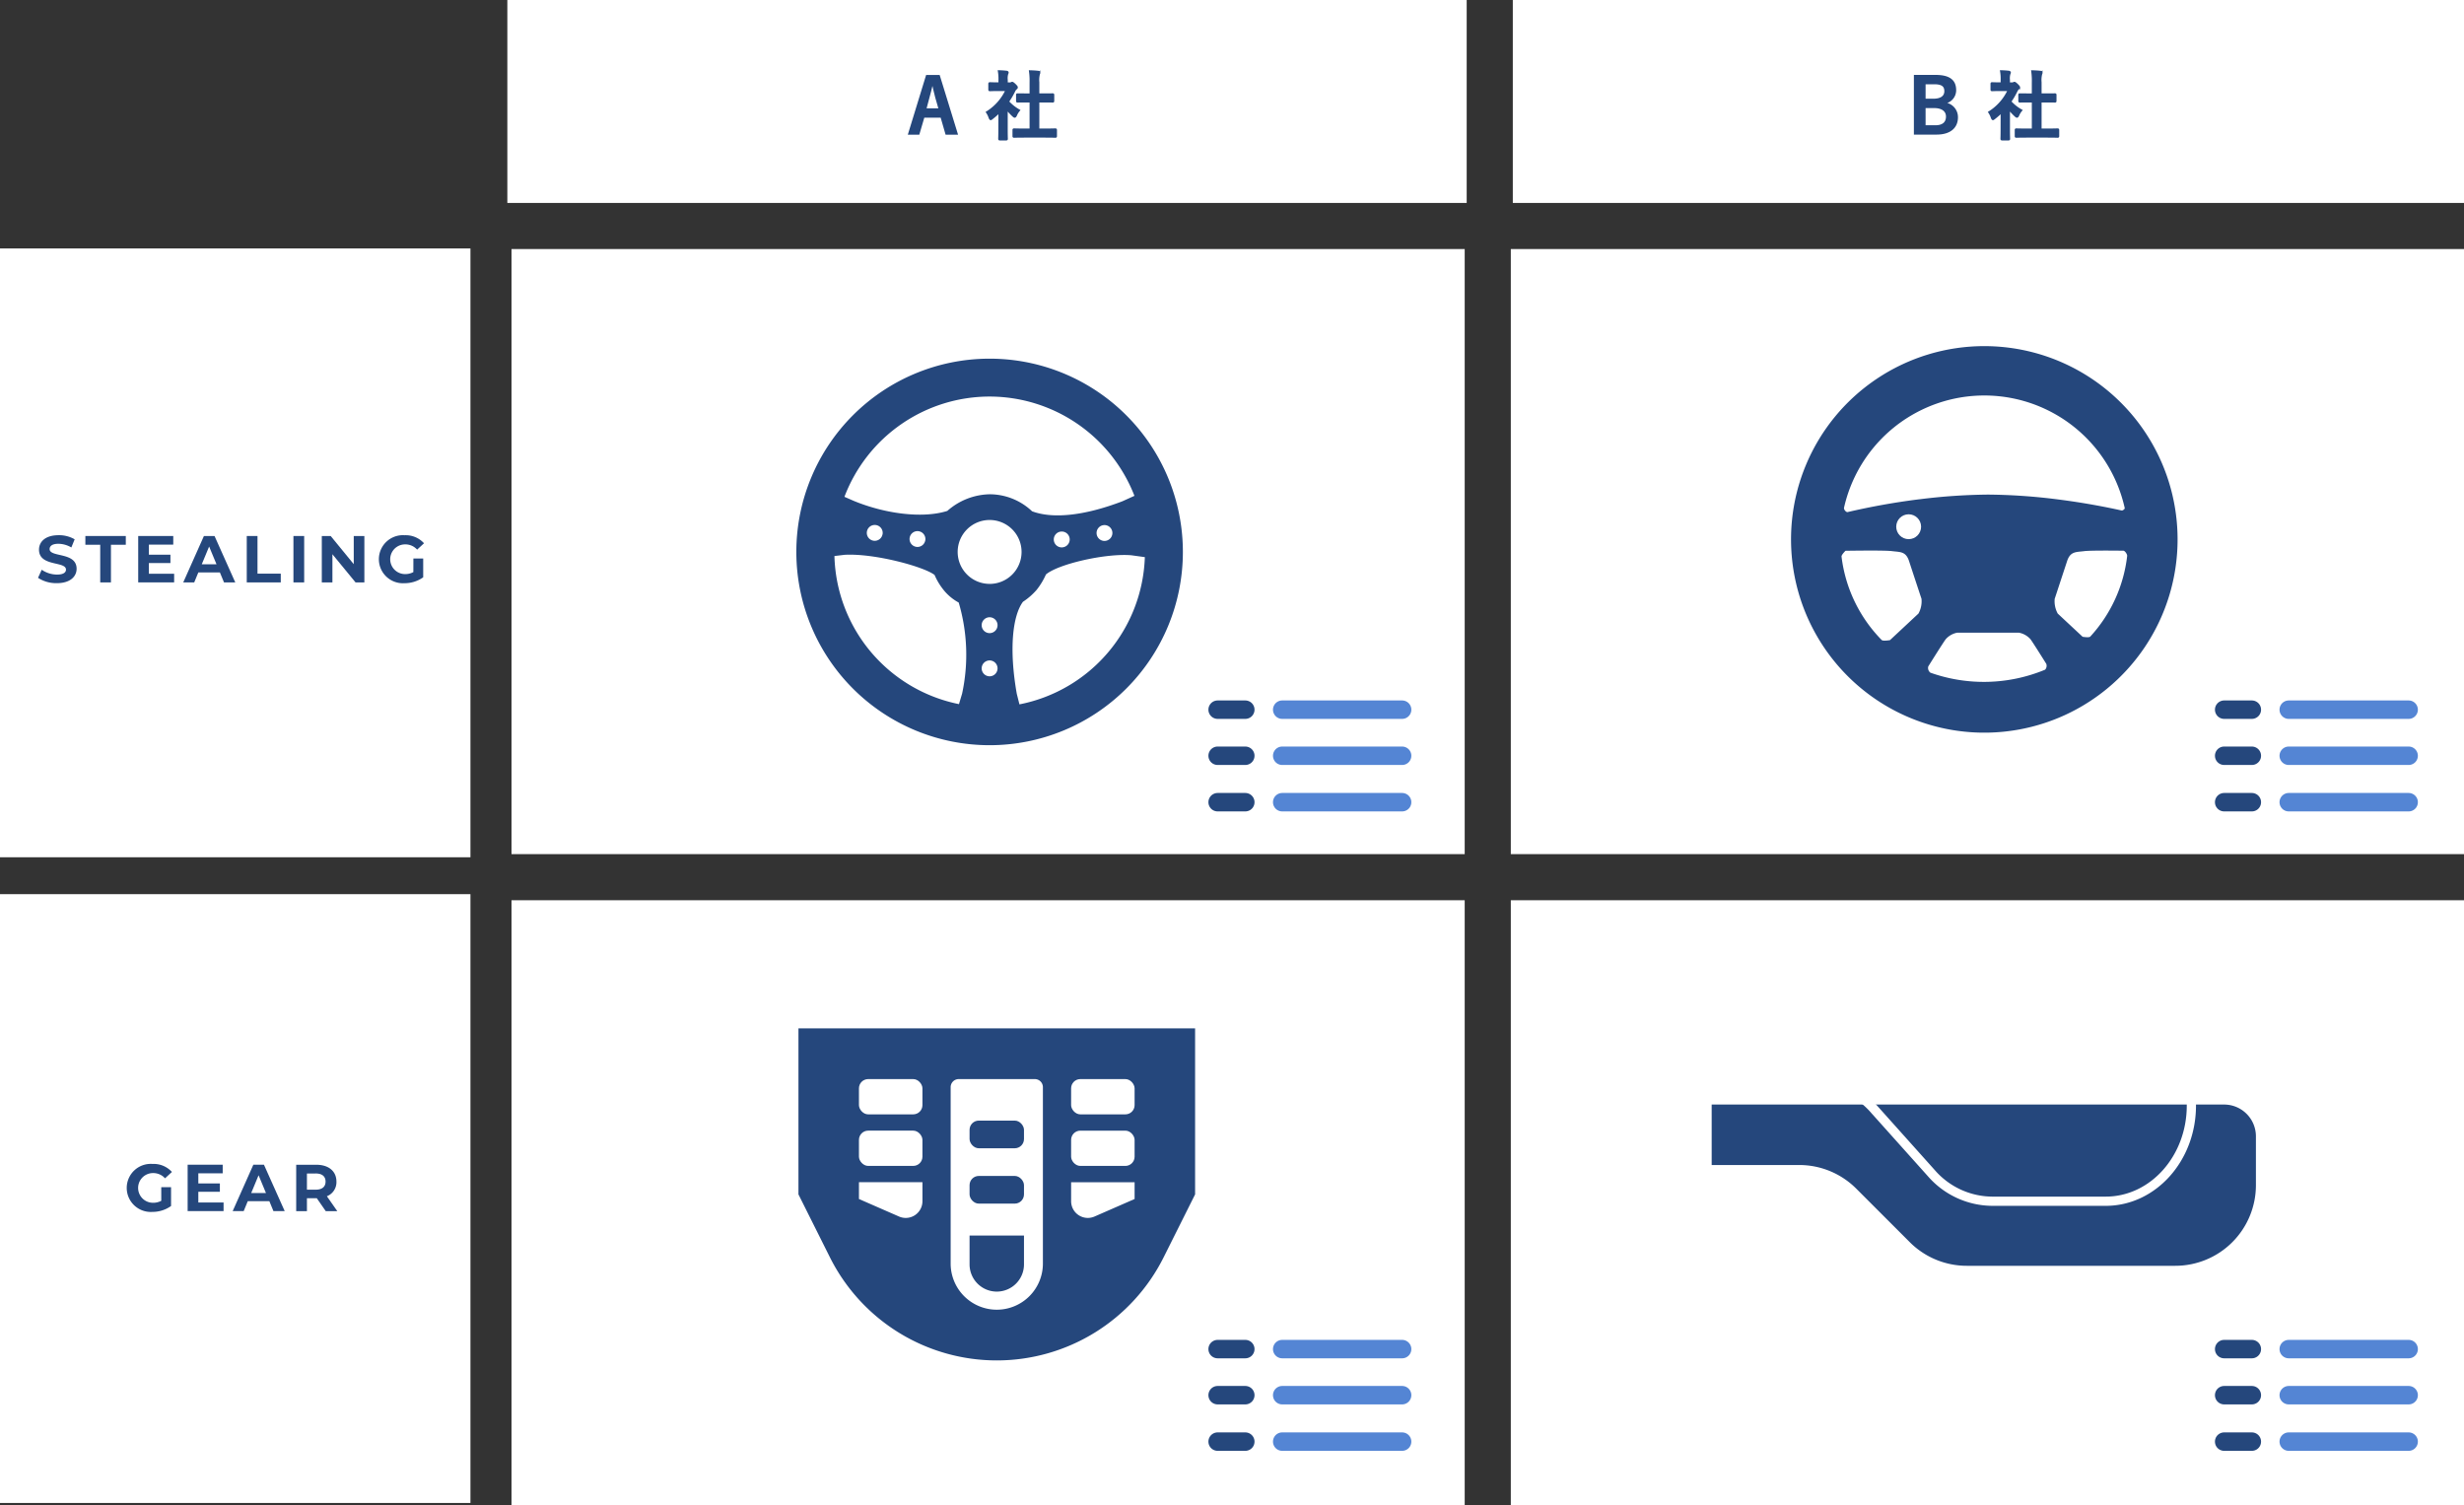 <svg xmlns="http://www.w3.org/2000/svg" width="267.116" height="163.188" viewBox="0 0 267.116 163.188"><rect x="0" y="0" width="267.116" height="163.188" fill="#333333" stroke="none"/><defs><style>.cls-1{fill:#fff;}.cls-2,.cls-5{fill:#25477c;}.cls-3,.cls-4,.cls-6{fill:none;}.cls-3{stroke:#5485d4;}.cls-3,.cls-4{stroke-linecap:round;stroke-width:2px;}.cls-3,.cls-4,.cls-5,.cls-6{stroke-miterlimit:10;}.cls-4,.cls-5{stroke:#25477c;}.cls-5{stroke-width:0.2px;}.cls-6{stroke:#fff;}</style></defs><g id="レイヤー_2" data-name="レイヤー 2"><g id="デザイン"><rect class="cls-1" x="55.451" y="27" width="103.333" height="65.594"/><path class="cls-2" d="M107.281,38.882a20.952,20.952,0,1,0,20.952,20.952A20.951,20.951,0,0,0,107.281,38.882Zm0,4.108a16.859,16.859,0,0,1,15.7,10.762l-1.313.594c-4.23,1.611-7.6,1.9-9.783,1.081a6.7,6.7,0,0,0-4.6-1.844,7.139,7.139,0,0,0-4.591,1.806c-2.708.853-6.8.293-10.151-1.093l-1-.438A16.842,16.842,0,0,1,107.281,42.99Zm12.6,15.639a.912.912,0,0,1-.147.013.86.86,0,0,1-.146-1.707.943.943,0,0,1,.147-.013.86.86,0,0,1,.146,1.707Zm-4.633.7a.822.822,0,0,1-.147.014.86.86,0,0,1-.146-1.708.828.828,0,0,1,.148-.012.859.859,0,0,1,.145,1.706Zm-14.945-.738a.857.857,0,1,1-.7-1A.86.86,0,0,1,100.308,58.59Zm-4.63-.671a.859.859,0,1,1-.846-1.01.872.872,0,0,1,.151.013A.86.86,0,0,1,95.678,57.919ZM104.3,75.193l-.341,1.14a16.829,16.829,0,0,1-13.5-16.055l1.1-.132c3.214-.18,8.576,1.272,9.756,2.184a6.916,6.916,0,0,0,1.178,1.863,5.464,5.464,0,0,0,1.439,1.13A19.989,19.989,0,0,1,104.3,75.193Zm2.982-1.876a.86.86,0,1,1,.859-.86A.86.86,0,0,1,107.281,73.317Zm0-4.681a.86.86,0,1,1,.859-.86A.859.859,0,0,1,107.281,68.636Zm0-5.339a3.463,3.463,0,1,1,3.463-3.463A3.462,3.462,0,0,1,107.281,63.3Zm3.233,13.062-.291-1.159c-.851-4.846-.453-8.442.672-9.961a7.191,7.191,0,0,0,1.484-1.293,7.763,7.763,0,0,0,1.007-1.667c1.342-1.148,6.54-2.324,9.265-2.082l1.458.2A16.837,16.837,0,0,1,110.514,76.359Z"/><rect class="cls-1" x="163.783" y="27" width="103.333" height="65.594"/><path class="cls-2" d="M215.115,37.523a20.952,20.952,0,1,0,20.951,20.952A20.951,20.951,0,0,0,215.115,37.523Zm-7.036,16.6a75.977,75.977,0,0,0-7.784,1.39c-.151.036-.436-.266-.387-.482a15.592,15.592,0,0,1,30.371-.2c.02.081.039.163.057.245.025.114-.226.289-.335.265-1.65-.367-4.048-.836-6.844-1.192a63.187,63.187,0,0,0-7.581-.531h-.107A63.583,63.583,0,0,0,208.079,54.127Zm-.106,12.393-3.087,2.88s-.753.133-.9-.017a15.558,15.558,0,0,1-4.35-9.044c-.021-.182.426-.625.426-.625,1.089-.017,4.31-.058,5.035.035.879.114,1.509.008,1.856,1.073.238.729.934,2.842,1.352,4.1A2.778,2.778,0,0,1,207.973,66.52Zm1.062,5.736c.711-1.139,1.634-2.6,1.89-2.948a2.208,2.208,0,0,1,1.263-.718h6.67a2.224,2.224,0,0,1,1.267.718c.232.317,1.028,1.575,1.707,2.661a.626.626,0,0,1-.128.635,17.325,17.325,0,0,1-12.436.323A.644.644,0,0,1,209.035,72.256Zm16.731-3.225-2.693-2.511a2.783,2.783,0,0,1-.33-1.595c.414-1.261,1.109-3.374,1.348-4.1.351-1.065.978-.959,1.857-1.073.593-.077,2.837-.064,4.238-.047.172,0,.437.388.414.577a15.539,15.539,0,0,1-4,8.734C226.467,69.156,225.766,69.031,225.766,69.031Z"/><circle class="cls-1" cx="206.913" cy="57.101" r="1.348"/><line class="cls-3" x1="248.116" y1="81.93" x2="261.116" y2="81.93"/><line class="cls-3" x1="248.116" y1="86.964" x2="261.116" y2="86.964"/><line class="cls-3" x1="248.116" y1="76.934" x2="261.116" y2="76.934"/><line class="cls-4" x1="241.116" y1="81.93" x2="244.116" y2="81.93"/><line class="cls-4" x1="241.116" y1="86.964" x2="244.116" y2="86.964"/><line class="cls-4" x1="241.116" y1="76.934" x2="244.116" y2="76.934"/><line class="cls-3" x1="139" y1="81.93" x2="152" y2="81.93"/><line class="cls-3" x1="139" y1="86.964" x2="152" y2="86.964"/><line class="cls-3" x1="139" y1="76.934" x2="152" y2="76.934"/><line class="cls-4" x1="132" y1="81.93" x2="135" y2="81.93"/><line class="cls-4" x1="132" y1="86.964" x2="135" y2="86.964"/><line class="cls-4" x1="132" y1="76.934" x2="135" y2="76.934"/><rect class="cls-1" x="55" width="104" height="22"/><rect class="cls-1" x="164" width="103.116" height="22"/><path class="cls-5" d="M103.725,14.5h-1.14l-.534-1.844h-1.925L99.584,14.5H98.549l1.925-6.275h1.318Zm-2.232-3.922c-.138-.494-.235-.954-.372-1.545h-.073c-.137.6-.251,1.051-.388,1.537l-.34,1.278h1.537Z"/><path class="cls-5" d="M108.334,12.15a8.535,8.535,0,0,1-.768.671c-.081.065-.13.105-.17.105s-.081-.065-.129-.186a2.256,2.256,0,0,0-.283-.574A5.6,5.6,0,0,0,109.1,9.772h-.914c-.615,0-.809.016-.857.016-.081,0-.09-.008-.09-.088V9.1c0-.081.009-.089.09-.089.048,0,.242.016.857.016h.153V8.7a4.952,4.952,0,0,0-.065-.987c.308.008.551.024.842.056.08.009.129.049.129.082a.367.367,0,0,1-.049.169,1.734,1.734,0,0,0-.048.647v.364h.34A.27.27,0,0,0,109.636,9a.234.234,0,0,1,.089-.033c.049,0,.13.049.3.211.154.154.219.234.219.291a.159.159,0,0,1-.081.129.8.8,0,0,0-.186.235,8.176,8.176,0,0,1-.688,1.181,4.664,4.664,0,0,0,1.189.946,1.94,1.94,0,0,0-.323.525c-.057.121-.1.178-.154.178-.04,0-.088-.032-.162-.1a5.951,5.951,0,0,1-.695-.752v2.272c0,.6.016.914.016.955,0,.081-.008.089-.1.089h-.647c-.089,0-.1-.008-.1-.089,0-.049.016-.356.016-.955Zm2.7,2.669c-.769,0-1.036.016-1.084.016-.081,0-.089-.008-.089-.089v-.639c0-.081.008-.089.089-.089.048,0,.315.016,1.084.016h.679V11.01h-.364c-.72,0-.971.007-1.019.007-.073,0-.081,0-.081-.08V10.3c0-.081.008-.081.081-.081.048,0,.3.008,1.019.008h.364V8.939a7.378,7.378,0,0,0-.065-1.221c.307.008.615.024.9.057.073.008.129.04.129.08a.33.33,0,0,1-.04.17,2.626,2.626,0,0,0-.065.89v1.31h.509c.72,0,.971-.008,1.019-.008.081,0,.089,0,.089.081v.639c0,.08-.008.08-.089.08-.048,0-.3-.007-1.019-.007h-.509v3.024h.736c.768,0,1.027-.016,1.076-.016.089,0,.1.008.1.089v.639c0,.081-.007.089-.1.089-.049,0-.308-.016-1.076-.016Z"/><path class="cls-5" d="M209.82,8.22c1.569,0,2.143.574,2.143,1.56a1.367,1.367,0,0,1-1.245,1.367V11.2a1.5,1.5,0,0,1,1.44,1.513c0,1.108-.793,1.779-2.225,1.779H207.58V8.22ZM208.648,10.8h.954c.857,0,1.278-.356,1.278-.913s-.308-.85-1.181-.85h-1.051Zm0,2.879h1.164c.833,0,1.246-.388,1.246-1.043,0-.639-.51-1.019-1.383-1.019h-1.027Z"/><path class="cls-5" d="M216.985,12.15a8.535,8.535,0,0,1-.768.671c-.081.065-.13.105-.17.105s-.081-.065-.129-.186a2.256,2.256,0,0,0-.283-.574,5.6,5.6,0,0,0,2.111-2.394h-.915c-.614,0-.808.016-.856.016-.082,0-.09-.008-.09-.088V9.1c0-.081.008-.089.09-.089.048,0,.242.016.856.016h.154V8.7a4.952,4.952,0,0,0-.065-.987c.308.008.551.024.842.056.08.009.129.049.129.082a.367.367,0,0,1-.049.169,1.734,1.734,0,0,0-.048.647v.364h.34A.273.273,0,0,0,218.287,9a.234.234,0,0,1,.089-.033c.049,0,.13.049.3.211.154.154.219.234.219.291a.159.159,0,0,1-.081.129.8.8,0,0,0-.186.235,8.176,8.176,0,0,1-.688,1.181,4.664,4.664,0,0,0,1.189.946,1.94,1.94,0,0,0-.323.525c-.057.121-.1.178-.154.178-.04,0-.089-.032-.162-.1a5.951,5.951,0,0,1-.695-.752v2.272c0,.6.016.914.016.955,0,.081-.008.089-.1.089h-.647c-.089,0-.1-.008-.1-.089,0-.049.016-.356.016-.955Zm2.7,2.669c-.768,0-1.035.016-1.084.016-.08,0-.088-.008-.088-.089v-.639c0-.081.008-.089.088-.089.049,0,.316.016,1.084.016h.68V11.01H220c-.72,0-.971.007-1.019.007-.073,0-.081,0-.081-.08V10.3c0-.081.008-.081.081-.081.048,0,.3.008,1.019.008h.364V8.939a7.378,7.378,0,0,0-.065-1.221c.307.008.614.024.9.057.072.008.129.04.129.08a.321.321,0,0,1-.041.17,2.673,2.673,0,0,0-.064.89v1.31h.509c.72,0,.971-.008,1.019-.008.081,0,.089,0,.089.081v.639c0,.08-.008.08-.089.08-.048,0-.3-.007-1.019-.007h-.509v3.024h.736c.768,0,1.027-.016,1.076-.016.088,0,.1.008.1.089v.639c0,.081-.008.089-.1.089-.049,0-.308-.016-1.076-.016Z"/><rect class="cls-1" y="26.934" width="51" height="66"/><path class="cls-2" d="M4.122,62.641l.4-.876a2.961,2.961,0,0,0,1.661.524c.69,0,.97-.23.97-.539,0-.941-2.925-.294-2.925-2.163,0-.855.689-1.567,2.12-1.567a3.371,3.371,0,0,1,1.746.446l-.359.884a2.841,2.841,0,0,0-1.4-.4c-.689,0-.955.259-.955.575,0,.927,2.925.287,2.925,2.134,0,.841-.7,1.56-2.135,1.56A3.577,3.577,0,0,1,4.122,62.641Z"/><path class="cls-2" d="M10.864,59.056H9.254v-.949h4.384v.949h-1.61v4.082H10.864Z"/><path class="cls-2" d="M18.878,62.2v.935H14.983V58.107h3.8v.934H16.14v1.093h2.336v.905H16.14V62.2Z"/><path class="cls-2" d="M23.839,62.059H21.5l-.445,1.079H19.865l2.242-5.031h1.15l2.249,5.031H24.285Zm-.367-.883-.8-1.927-.8,1.927Z"/><path class="cls-2" d="M26.751,58.107h1.164v4.082h2.522v.949H26.751Z"/><path class="cls-2" d="M31.811,58.107h1.164v5.031H31.811Z"/><path class="cls-2" d="M39.5,58.107v5.031h-.956l-2.508-3.055v3.055h-1.15V58.107h.963l2.5,3.054V58.107Z"/><path class="cls-2" d="M44.814,60.543h1.064v2.041a3.472,3.472,0,0,1-2.034.64,2.606,2.606,0,1,1,.022-5.2,2.682,2.682,0,0,1,2.1.87l-.747.69a1.7,1.7,0,0,0-1.3-.568,1.61,1.61,0,1,0-.014,3.22,1.838,1.838,0,0,0,.905-.216Z"/><rect class="cls-1" y="96.934" width="51" height="66"/><rect class="cls-1" x="55.451" y="97.594" width="103.333" height="65.594"/><path class="cls-2" d="M17.481,128.7h1.063v2.041a3.475,3.475,0,0,1-2.033.639,2.606,2.606,0,1,1,.021-5.2,2.682,2.682,0,0,1,2.106.869l-.747.69a1.705,1.705,0,0,0-1.3-.568,1.61,1.61,0,1,0-.014,3.22,1.852,1.852,0,0,0,.906-.215Z"/><path class="cls-2" d="M24.237,130.362v.934H20.342v-5.031h3.8v.934H21.5v1.093h2.336v.905H21.5v1.165Z"/><path class="cls-2" d="M29.2,130.218H26.861l-.445,1.078H25.223l2.242-5.031h1.15l2.25,5.031H29.643Zm-.367-.884-.8-1.926-.8,1.926Z"/><path class="cls-2" d="M35.315,131.3l-.97-1.4H33.274v1.4H32.11v-5.031h2.177c1.344,0,2.185.7,2.185,1.825a1.637,1.637,0,0,1-1.035,1.589l1.128,1.617Zm-1.092-4.082h-.949v1.753h.949c.711,0,1.07-.33,1.07-.877S34.934,127.214,34.223,127.214Z"/><rect class="cls-1" x="163.783" y="97.594" width="103.333" height="65.594"/><line class="cls-3" x1="248.116" y1="151.249" x2="261.116" y2="151.249"/><line class="cls-3" x1="248.116" y1="156.283" x2="261.116" y2="156.283"/><line class="cls-3" x1="248.116" y1="146.253" x2="261.116" y2="146.253"/><line class="cls-4" x1="241.116" y1="151.249" x2="244.116" y2="151.249"/><line class="cls-4" x1="241.116" y1="156.283" x2="244.116" y2="156.283"/><line class="cls-4" x1="241.116" y1="146.253" x2="244.116" y2="146.253"/><line class="cls-3" x1="139" y1="151.249" x2="152" y2="151.249"/><line class="cls-3" x1="139" y1="156.283" x2="152" y2="156.283"/><line class="cls-3" x1="139" y1="146.253" x2="152" y2="146.253"/><line class="cls-4" x1="132" y1="151.249" x2="135" y2="151.249"/><line class="cls-4" x1="132" y1="156.283" x2="135" y2="156.283"/><line class="cls-4" x1="132" y1="146.253" x2="135" y2="146.253"/><path class="cls-2" d="M126.148,136.3a20.225,20.225,0,0,1-18.09,11.18h0a20.225,20.225,0,0,1-18.09-11.18l-3.41-6.82v-18h43v18Z"/><path class="cls-1" d="M103.934,116.982h8.248a.876.876,0,0,1,.876.876v19.124a5,5,0,0,1-5,5h0a5,5,0,0,1-5-5V117.858A.876.876,0,0,1,103.934,116.982Z"/><path class="cls-2" d="M108.058,140.019h0a2.95,2.95,0,0,1-2.95-2.95v-3.123h5.9v3.123A2.95,2.95,0,0,1,108.058,140.019Z"/><rect class="cls-1" x="116.117" y="116.982" width="6.882" height="3.824" rx="1"/><rect class="cls-1" x="116.117" y="122.571" width="6.882" height="3.824" rx="1"/><path class="cls-1" d="M123,129.982l-4.347,1.9a1.811,1.811,0,0,1-2.535-1.661v-2.057H123Z"/><rect class="cls-1" x="93.117" y="116.982" width="6.882" height="3.824" rx="1" transform="translate(193.116 237.788) rotate(-180)"/><rect class="cls-1" x="93.117" y="122.571" width="6.882" height="3.824" rx="1" transform="translate(193.116 248.965) rotate(-180)"/><path class="cls-1" d="M93.117,129.982l4.347,1.9A1.811,1.811,0,0,0,100,130.216v-2.057H93.117Z"/><rect class="cls-2" x="105.108" y="127.482" width="5.9" height="3" rx="1"/><rect class="cls-2" x="105.108" y="121.482" width="5.9" height="3" rx="1"/><path class="cls-2" d="M185.558,119.742h55.553a3.446,3.446,0,0,1,3.447,3.446v5.294a8.74,8.74,0,0,1-8.741,8.741h-22.6a8.741,8.741,0,0,1-6.181-2.56l-5.806-5.806a8.74,8.74,0,0,0-6.18-2.56h-9.491Z"/><path class="cls-6" d="M186.558,109.482H233.9a3.894,3.894,0,0,1,3.662,4.09v6.281c0,5.727-4.158,10.37-9.287,10.37H215.944a8.827,8.827,0,0,1-6.567-3.037l-6.168-6.889a8.827,8.827,0,0,0-6.567-3.037H186.558Z"/></g></g></svg>